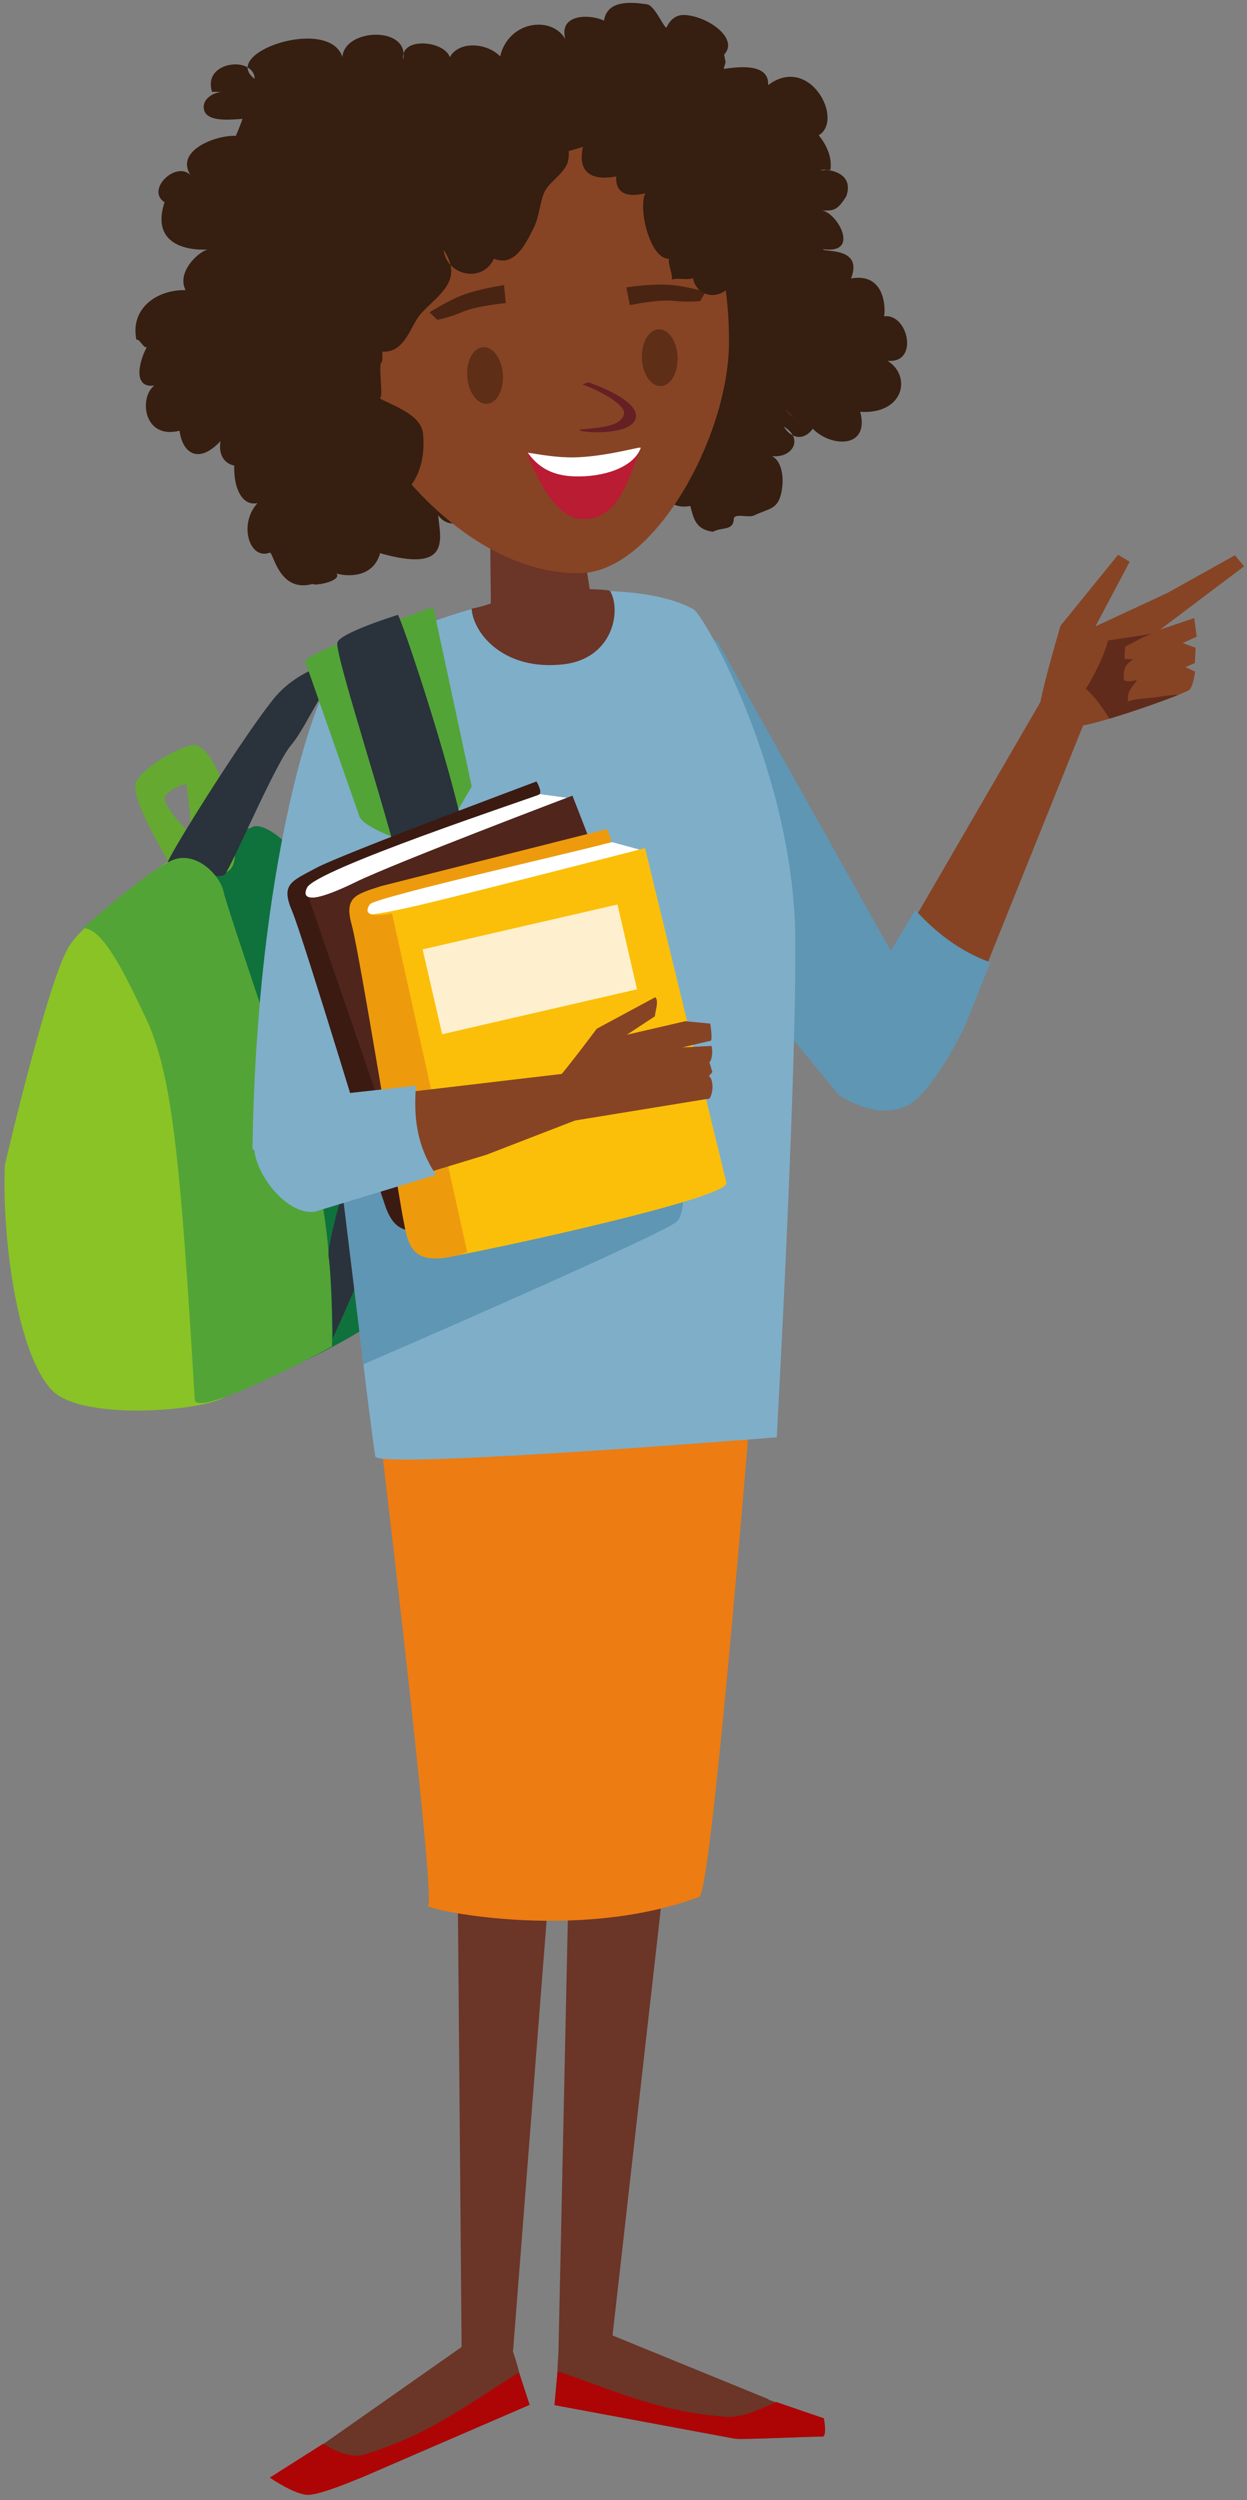 <svg xmlns="http://www.w3.org/2000/svg" width="224" height="449" fill="none" xmlns:v="https://vecta.io/nano"><rect width="100%" height="100%" fill="#808080" stroke="none"/><path d="M128.931 115.304l39.388 70.289c1.469 5.407-.556 8.642-3.002 11.183-5.854 6.085-14.638-.104-14.638-.104l-41.371-50.355c-5.397-6.045 3.088-43.104 19.623-31.013z" fill="#5f96b3"/><g fill="#6b3527"><path d="M81.349 234.98l1.583 188.143 9.235-.964 14.09-180.835s-20.773-18.651-24.908-6.344z"/><path d="M104.219 242.472L100.2 427.82l8.831.443 20.468-180.892s-20.94-17.455-25.28-4.899z"/></g><path d="M67.109 247.945s11.389 93.918 9.779 94.299 26.229 6.825 48.727-1.581c2.376-.888 10.3-101.196 10.3-101.196s-64.252.336-68.806 8.478z" fill="#ed7c12"/><path d="M61.701 118.597s17.383-9.409 34.843-11.752c11.46-1.536 22.363-.613 28.04 2.595 2.001 1.135 17.949 29.437 18.272 58.857.271 24.972-3.328 89.834-3.328 89.834s-71.725 5.794-72.115 3.43c-.873-5.417-8.031-62.536-7.775-78.956.301-19.01 3.556-56.009 2.063-64.008z" fill="#7faec9"/><path d="M99.292 105.508l-3.659.5c-5.827.839-5.131 2.127-10.917 3.305.307 4.454 5.759 11.168 16.408 10.006 8.952-.98 10.537-9.564 8.485-13.146-.31-.538-9.824-.318-10.317-.665zM100.144 426c-.075-2.44.929-10.225.929-10.225l37.046 15.136c.049.017-.036.022-.199.022l9.856 3.386s.615 3.365-.28 3.3c-1.431-.098-14.327.584-15.581.353l-32.314-6.031.543-5.941z" fill="#6b3527"/><path d="M100.148 425.845c5.816 1.987 11.515 4.335 17.449 5.974 4.3 1.19 8.544 1.905 12.984 2.238 2.608.194 6.164-1.442 8.86-2.672l8.563 2.926s.619 3.361-.283 3.298c-1.436-.096-14.393.588-15.653.355l-32.467-6.023.548-5.941-.001-.155z" fill="#ad0505"/><path d="M93.283 426.221c-.471-2.392-3.18-9.761-3.18-9.761l-32.752 22.991c-.045.03.04.018.199-.022l-8.857 5.492s7.297 2.182 8.159 1.92c1.372-.414 6.948-1.38 8.117-1.885l30.164-13.064-1.849-5.671z" fill="#6b3527"/><path d="M93.243 426.075c-5.225 3.228-10.261 6.785-15.681 9.701-3.932 2.115-7.908 3.757-12.167 5.068-2.496.769-5.895-1.02-7.352-1.956l-9.577 6.076s4.683 3.263 7.084 3.101c2.308-.153 8.092-2.576 9.269-3.081l30.313-13.092-1.855-5.671-.035-.146z" fill="#ad0505"/><g fill-rule="evenodd"><path d="M45.153 148.633s-12.256 3.451-18.248 12.41c-2.82 4.217-3.759 45.098-4.284 57.973s8.188 25.568 13.656 29.483 31.305-9.827 34.307-13.902-.353-27.921-.892-33.981c-3.583-40.293-21.507-54.452-24.539-51.983z" fill="#0f713c"/><path d="M33.904 149.421s-5.295-5.098-4.171-6.564c1.129-1.466 3.715-2.092 3.715-2.092s1.304 7.774.456 8.656zm7.451-3.032c-.387-5.19-4.008-13.206-6.883-12.576s-8.589 3.919-9.985 6.544c-1.275 2.403 4.099 11.434 5.752 14.363l.357.651-.028-1.44c15.509 8.194 11.175-2.35 10.787-7.542z" fill="#65a931"/><path d="M.871 209.255s7.819-33.652 11.609-39.419 21.475-18.167 21.641-17.371c.86 4.052.123 47.199.261 54.522s2.379 39.256 6.341 42.432-24.908 6.753-31.275.362S.339 222.287.871 209.255z" fill="#8ac325"/><path d="M30.596 155.371s8.651 2.853 9.781 1.681 9.125-20.044 11.943-23.268c2.824-3.223 6.953-13.568 10.277-14.192s.999-1.445.999-1.445-9.205.753-14.551 7.484-16.531 24.516-18.477 28.3.028 1.44.028 1.44z" fill="#2a323b"/><path d="M14.883 166.699s12.496-11.091 16.515-12.378 8.143 2.859 8.776 5.863 12.864 38.348 16.569 50.94c3.265 11.092 2.899 30.7 2.899 30.7S35.203 255 34.984 251.339c-2.551-42.764-4.007-58.415-8.819-68.576-4.133-8.718-7.817-16.131-11.283-16.064z" fill="#52a437"/></g><path d="M65.793 206.688c.632-.64 1.337-.847 1.991-.772 3.908-12.94 5.167-43.596 6.823-44.807-.067-8.877-4.967-9.345-6.317-20.81-1.264-7.09-8.08-18.668-8.988-17.81-2.616 2.475-13.217 32.682-13.943 83.84 6.451 5.119 13.879 6.987 20.435.359z" fill="#7faec9"/><path d="M54.809 118.747l9.769 27.909c1.075 2.687 13.347 6.213 13.347 6.213l6.815-11.618-6.919-32.254s-22.291 8.012-23.012 9.75z" fill="#52a437"/><path d="M71.491 110.421c1.252 2.33 12.993 37.524 12.94 46.911-.189 31.408-24.645 82.933-24.645 82.933s-.112-10.536-.765-14.628 13.969-47.421 13.8-64.132c-.059-5.89-12.867-43.865-12.215-46.12.508-1.761 10.885-4.964 10.885-4.964z" fill="#2a323b"/><path d="M106.483 109.541l-5.398-35.792-13.27.008.367 35.34 9.088 5.384 9.214-4.94z" fill="#6b3527"/><path d="M137.205 58.688h.227-.227zm21.571-1.869c.196-.019.883-8-5.908-6.807 2.269-5.793-5.112-4.635-5.005-5.263 6.776.951 2.51-6.639-.256-6.952l-.274-.007.274.007c1.993.055 2.786.116 4.422-2.569 1.014-3.007-.91-4.343-3.437-4.72-.419.037-.893.127-1.275.08a3.01 3.01 0 0 1 1.275-.08c.212-.019.416-.029.577.003.327-2.276-.697-4.496-2.105-6.215 4.627-2.735-1.616-14.639-9.087-9.007.258-4.339-6.376-3.093-7.982-2.92.453-1.644.378-.848.082-2.56 2.763-2.971-3.157-7.013-7.213-7.117-2.016-.048-2.892 1.716-3.101 2.181-.288.643-2.087-3.865-3.5-4.087-3.446-.537-7.218-.581-7.762 2.915-2.705-1.236-8.198-1.183-6.936 3.349-2.913-5.059-12.802-2.72-11.894 6.379l.229 1.817c-1.539 3.145-6.456 2.263-9.38 3.36-4.479 1.68-8.128 4.689-11.301 8.219-2.535 2.816-6.839 6.768-8.361 10.329-1.403 3.284-.552 5.071-2.513 8.017-6.251 9.383-26.549 18.299-10.696 30.711-7.067-.385-7.281 15.725-1.381 14.473-3.463 3.696-1.491 10.288 2.169 8.899.672-.257 1.595 7.33 7.755 5.606.247.446 5.3-.494 4.248-1.874 2.077.636 6.649.737 7.835-3.643 13.009 3.725 10.749-2.821 10.435-6.816 3.511 4.919 12.316-3.308 9.46-9.196 3.929 2.907 8.597 2.847 10.868-1.859 2.677 3.219 10.156 5.669 8.281-1.393 1.39 2.677 10.178 8.485 9.4 2.343.984 3.884 2.242 9.444 7.286 8.441.585 2.303.994 4.239 4.074 4.636 1.558-.873 3.643-.152 3.724-2.236.048-1.223 2.572-.181 3.684-.707 2.935-1.395 4.523-.972 5.026-5.097.26-2.087-.198-4.78-1.879-5.547 2.916.327 4.804-1.763 3.772-3.727-.589-.297-1.148-.811-1.599-1.571.798.477 1.31 1.021 1.599 1.571 1.201.605 2.557.249 3.597-1.192 3.25 3.357 10.271 3.625 8.514-3.037 7.801.516 9.342-6.388 4.894-9.168 5.716.603 3.748-8.592-.633-7.971z" fill="#361e10"/><path d="M147.607 37.797l-.274-.007.274.007zm-28.8-20.902l.802 1.103a3.28 3.28 0 0 0 .278-.688c-.19-.452-.544-.596-1.08-.415zm22.146 56.534c.432.752.979 1.265 1.563 1.568-.277-.545-.776-1.084-1.563-1.568z" fill="#472917"/><path d="M59.252 48.271c-3.477 21.751 20.739 55.19 45.064 54.66 13.215-.288 26.357-24.26 26.624-40.924.352-22.024-10.312-46.165-32.061-49.648S62.733 26.525 59.252 48.271z" fill="#864425"/><path d="M83.947 67.777c.241 2.803 1.867 4.927 3.628 4.735s2.989-2.611 2.747-5.419-1.871-4.929-3.628-4.739c-1.767.187-2.991 2.619-2.747 5.423zm31.361-3.357c.14 2.82 1.676 5.02 3.443 4.913s3.085-2.461 2.962-5.28c-.134-2.816-1.669-5.012-3.437-4.909s-3.092 2.463-2.968 5.276z" fill="#5e2e17"/><path d="M105.687 68.644c.448.039-.775.129-1.014.424 3.82 1.375 7.766 3.853 7.424 5.277-.505 2.161-3.754 2.425-8.037 2.803.141.131.287.227.423.265 1.788.411 9.124.557 9.728-2.367.701-3.383-8.672-6.409-8.524-6.403z" fill="#652023"/><path d="M94.889 13.728c-.104.316-.149.669-.087 1.083a3.93 3.93 0 0 0 .087-1.083zM75.845 44.263c-.177-.795-.547-1.664-1.196-2.632.104 1.064.551 1.947 1.196 2.632zm63.8-29.664l-1.056-.136-.213-.007 1.269.143z" fill="#472917"/><path d="M112.513 51.613s4.426-.712 7.954-.441c2.524.197 6.281 1.207 6.281 1.207l-.956 1.689s-2.113.253-4.852-.037c-2.72-.293-7.803.765-7.803.765l-.624-3.183zm-21.981-.402s-4.433.607-7.725 1.897c-2.356.927-5.665 2.988-5.665 2.988l1.411 1.34s2.091-.372 4.625-1.455c2.519-1.075 7.687-1.545 7.687-1.545l-.332-3.225z" fill="#492412"/><g fill="#361e10"><path d="M119.377 14.563c-3.91-1.308-10.897-4.553-10.541-4.547l-16.489 1.312c-2.505.151-6.057 1.687-4.973 4.952 1.015 3.039 7.788 3.156 10.219 3.453.461 6.413-1.971 9.608 7.129 6.631-1.078 4.733 1.719 6.136 5.979 5.319-.203 3.387 2.449 3.719 5.2 3.02-1.296 2.903.877 11.832 4.255 11.771-.155 1.105.684 2.621.524 3.739 1.057-.377 2.744.137 3.805-.244.643 3.092 3.923 3.933 6.217 1.915.818 2.072 6.284 2.391 7.999.885 2.029-1.78 1.185-7.336 1.417-9.917.47-5.227-1.45-14.972-4.964-19.092-3.12-3.653-11.237-7.669-15.776-9.196z"/><path d="M99.493 17.075c-.003-4.608-4.8-7.503-8.844-5.808-1.624-3.356-7.939-4.449-9.849-.984-.883-2.715-7.437-3.556-8.3-.708a3.87 3.87 0 0 1-.079 1.123c-.068-.427-.021-.792.079-1.123-.373-4.869-10.644-4.208-10.996.675-2.037-6.36-16.901-2.348-17.019 1.853.729.431 1.241 1.101 1.263 2.053-.911-.661-1.28-1.359-1.263-2.053-2.512-1.468-7.821.099-6.371 4.428.437-.107 1.261.016 1.756-.005-1.501.037-3.663 1.276-3.219 3.189.551 2.337 5.085 1.723 6.913 1.637-.128.429-.993 2.625-1.208 3.053-3.479-.189-10.985 2.615-8.132 7.039-2.643-2.615-8.089 2.675-4.667 4.875-2.763 8.428 5.688 8.761 8.183 8.431-1.375-.171-6.208 3.836-4.4 7.355-5.367-.091-9.975 3.443-8.833 8.927.528-.3 1.324 1.656 1.877 1.289-1.283 2.313-2.733 7.483 1.368 6.913-2.821 2.039-2.045 9.759 4.499 8.119.523 4.001 3.379 6.119 7.368 1.859-.737 4.232 3.132 5.711 6.232 3.321.135 4.611 1.053 9.657 6.575 5.645.665 5.104 4.248 4.088 8.163 4.177 1.324 2.609 2.945-.584 5.392-.932 8.229-1.168 10.629-7.532 10.003-13.58-.369-3.528-5.955-5.176-7.813-6.323.845.084-.392-6.611.461-6.507a18.19 18.19 0 0 0 .055-1.868c4.119.264 5.025-4.72 6.964-6.853 2.539-2.793 6.115-4.952 5.277-8.701-.659-.703-1.123-1.619-1.244-2.713.673.999 1.06 1.892 1.244 2.713 2.1 2.24 6.228 2.287 7.789-1.136 3.727 1.541 5.687-2.64 7.109-5.431 1.075-2.105 1.177-4.984 2.045-6.672.901-1.767 3.519-3.207 4.113-5.267 1.006-3.459-2.333-11.452-3.061-13.497l.569 1.487z"/></g><path d="M102.167 82.768c4.653.631 10.63-1.797 13.004-2.133l-.479.857c-2.475 6.947-4.599 11.965-10.256 11.709-4.877-.215-8.289-8.073-9.873-11.941 2.465.387 5.115 1.452 7.604 1.508z" fill="#b91c33"/><path d="M103.083 82.144c4.77-.092 9.713-1.367 11.658-1.743l.372.011c-1.301 3.58-6.805 5.345-12.068 5.137-4.008-.163-6.41-1.703-8.252-4.255 2.268.357 5.383.911 8.29.849z" fill="#fff"/><path d="M223.472 101.716l-1.636-1.995-12.127 6.763-12.93 6.007 6.148-11.612-2.08-1.244-10.348 12.752s-3.326 11.257-3.72 14.405l1.724 7.129 5.164-3.518c3.573-.219 19.502-5.88 20.073-6.587.629-.779.944-3.192.944-3.192l-1.757-.817 1.702-.722.148-2.748-2.322-.854 2.502-1.131-.429-3.348-6.111 2.053 15.055-11.341z" fill="#864425"/><path d="M202.611 125.98c-.112-2.148.669-2.207 1.613-3.863-.737.178-1.595.399-2.345.067-.106-1.896.093-2.724 1.696-3.809-.516.024-1.044.018-1.552-.011-.068-.811.02-1.548.15-2.308 1.131-.44 2.215-1.163 3.358-1.676l1.302-.547-7.777 1.191c-.708 2.596-1.917 5.049-3.233 7.416l-.78 1.267c1.566 1.369 2.826 3.146 3.944 4.877l.285.487c4.257-1.266 9.597-3.147 12.463-4.304-1.596.024-3.231.368-4.732.533-1.402.152-3.062.185-4.392.68z" fill="#602b1b"/><path d="M187.731 124.628l-27.246 46.951-8.234 14.938s3.812 8.316 8.574 10.85c2.331 1.24 10.332-9.02 12.144-13.42l22.19-55.152c-3.142-.615-5.294-.934-7.428-4.167z" fill="#864425"/><path d="M164.401 163.44l-4.506 7.5-8.988 15.515s4.644 11.534 9.944 12.541c4.365.829 11.129-11.433 12.941-15.835l4.111-10.316c-5.608-2.066-9.718-5.326-13.502-9.405zm-99.125 81.588s54.099-23.421 56.369-25.689.851-15.6-1.418-19.004-60.131 2.269-60.131 2.269l5.18 42.424z" fill="#5f96b3"/><g fill-rule="evenodd"><path d="M53.268 159.248c-.781.848 4.048 11.636 4.048 11.636l47.084-16.813-2.497-10.783-5.05-.681s-40.46 13.246-43.585 16.641z" fill="#fff"/><path d="M59.325 160.507s-5.749 2.156-4.164-1.095 39.149-15.703 41.592-16.672c.852-.337-.385-2.393-.385-2.393s-35.201 13.15-39.58 15.534-6.413 2.839-4.336 7.703c2.02 4.731 15.383 49.072 16.088 51.011.819 2.261 1.568 6.245 5.289 6.388 3.119.117 6.908-1.966 6.908-1.966l-21.412-58.51z" fill="#3b1a12"/><path d="M75.931 220.741l-20.484-59.542s1.408.67 8.376-2.752 39.006-15.556 39.006-15.556l22.446 57.725c.314 3.051-48.84 20.475-49.344 20.125z" fill="#50251c"/><path d="M64.583 161.999c-.887.736 2.48 12.068 2.48 12.068l48.888-10.456-1.052-11.019-4.916-1.341s-41.855 7.793-45.4 10.748z" fill="#fff"/><path d="M78.939 225.943L66.487 164.22s1.1.123 8.664-1.624c7.447-1.72 40.718-10.276 40.718-10.276l14.635 60.18c-.089 3.068-51.113 13.856-51.565 13.443z" fill="#fbbf09"/><path d="M70.421 164.044s-6.004 1.367-3.983-1.633c.873-1.296 40.769-10.259 43.242-11.147.407-.145-.664-2.361-.664-2.361l-40.5 10.222c-4.741 1.534-6.732 1.967-5.316 7.063 1.379 4.956 8.777 50.673 9.22 52.688.515 2.349.731 6.399 4.401 7.029 3.077.528 7.107-1.037 7.107-1.037l-13.508-60.824z" fill="#ed9b0d"/><path d="M114.429 177.675l-35.001 8.068-3.511-15.235 35-8.068 3.512 15.235z" fill="#fef0cf"/></g><g fill="#864425"><path d="M47.241 205.436c.049 4.924 4.264 11.879 9.26 11.336l30.893-9.388 16.365-6.328 4.18-9.017-36.879 4.35-14.885 1.898s-8.977 2.782-8.935 7.149z"/><path d="M127.583 183.832l-4.488-.428-10.487 2.429 5.052-3.324c-.092-.541.808-2.684.051-3.418l-10.514 5.661s-7.54 10.128-8.434 10.397l3.029 6.332 25.664-4.19c1-1.654.383-4.018-.144-3.984l.653-.767-.538-1.773c.384-.232.686-1.7.384-2.928l-5.247.274 5.093-1.2c.386-.077-.056-3.048-.074-3.081z"/></g><path d="M74.723 194.991l-19.599 2.15s-9.528 4.354-9.485 8.719c.048 4.924 5.811 12.323 10.808 11.78l21.879-6.647c-3.419-5.104-4.061-10.169-3.603-16.002z" fill="#7faec9"/></svg>